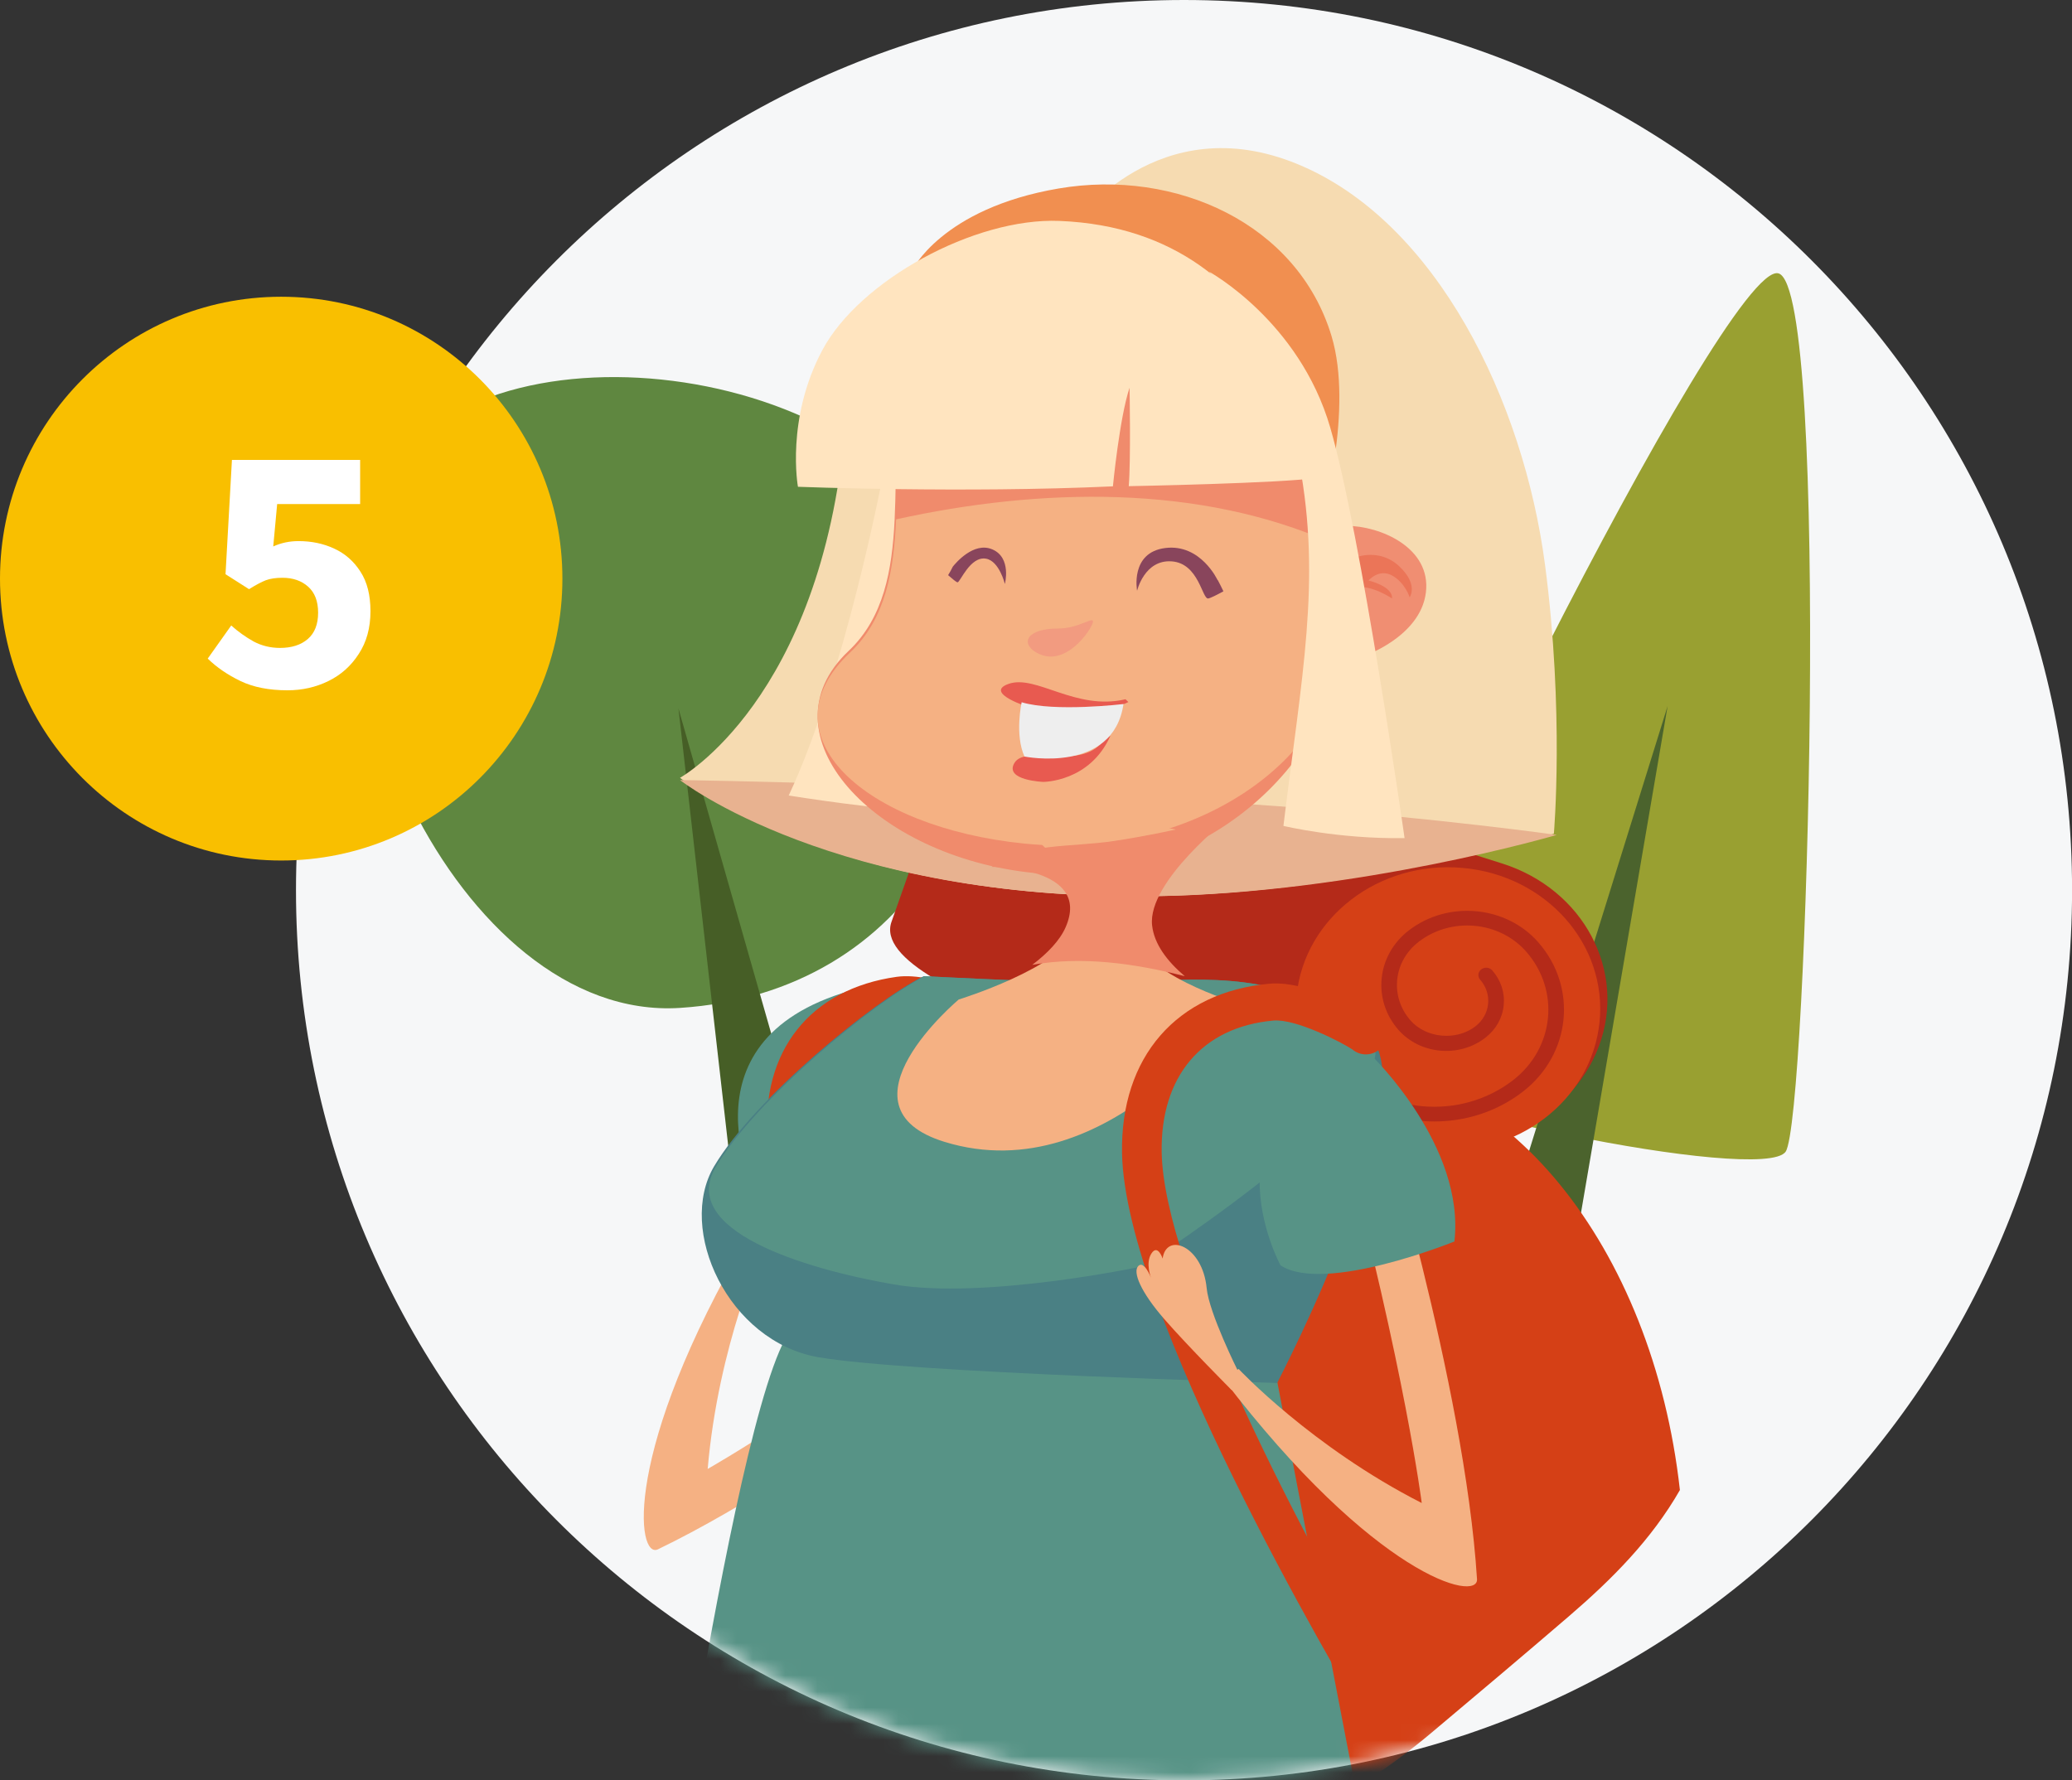 <svg width="128" height="110" viewBox="0 0 128 110" fill="none" xmlns="http://www.w3.org/2000/svg">
<rect x="0" y="0" width="128" height="110" fill="#333333" stroke="none"/>
<path fill-rule="evenodd" clip-rule="evenodd" d="M128.004 55C128.004 85.376 103.443 110 73.145 110C42.847 110 18.285 85.376 18.285 55C18.285 24.624 42.847 0 73.145 0C103.443 0 128.004 24.624 128.004 55Z" fill="#F6F7F8"/>
<mask id="mask0_1820_15581" style="mask-type:luminance" maskUnits="userSpaceOnUse" x="18" y="0" width="111" height="110">
<path fill-rule="evenodd" clip-rule="evenodd" d="M128.004 55C128.004 85.376 103.443 110 73.145 110C42.847 110 18.285 85.376 18.285 55C18.285 24.624 42.847 0 73.145 0C103.443 0 128.004 24.624 128.004 55Z" fill="white"/>
</mask>
<g mask="url(#mask0_1820_15581)">
<path fill-rule="evenodd" clip-rule="evenodd" d="M42.014 62.273C28.196 63.169 17.771 39.385 23.966 29.293C30.162 19.198 54.807 22.289 59.231 35.288C63.656 48.285 56.238 61.352 42.014 62.273Z" fill="#5F8740"/>
<path fill-rule="evenodd" clip-rule="evenodd" d="M41.912 43.774L45.972 79.457L51.61 77.76L41.912 43.774Z" fill="#465E26"/>
<path fill-rule="evenodd" clip-rule="evenodd" d="M84.11 65.79C84.779 68.211 108.969 73.189 110.313 71.152C111.657 69.113 113.087 17.866 109.873 16.892C106.657 15.92 83.415 63.27 84.11 65.79Z" fill="#99A031"/>
<path fill-rule="evenodd" clip-rule="evenodd" d="M103.018 43.625L91.865 79.456L96.737 80.38L103.018 43.625Z" fill="#4B632D"/>
<path fill-rule="evenodd" clip-rule="evenodd" d="M65.731 78.773C65.731 78.773 51.486 90.49 40.645 95.725C39.335 96.357 38.415 89.731 46.208 76.41L47.147 77.049C47.147 77.049 44.376 83.084 43.718 90.758C43.718 90.758 50.894 86.719 62.929 77.582C63.19 77.384 61.662 74.225 61.662 74.225C61.662 74.225 64.205 75.77 65.731 78.773Z" fill="#F5B183"/>
<path fill-rule="evenodd" clip-rule="evenodd" d="M52.529 61.211C52.529 61.211 58.297 66.782 57.618 72.667C57.618 72.667 49.589 75.926 46.875 74.139C46.875 74.139 41.56 64.364 52.529 61.211Z" fill="#579386"/>
<path fill-rule="evenodd" clip-rule="evenodd" d="M64.697 103.353C64.433 103.28 64.2 103.124 64.044 102.895L63.983 102.804C61.341 98.987 48.136 79.493 47.419 70.433C46.988 64.961 50.045 61.099 55.397 60.353C57.814 60.014 61.596 62.007 61.859 62.192C62.108 62.37 62.284 62.65 62.316 62.938C62.378 63.517 61.916 64.034 61.283 64.093C60.967 64.123 60.665 64.032 60.437 63.859C59.804 63.488 57.04 62.26 55.743 62.441C51.628 63.015 49.375 65.945 49.716 70.281C50.241 76.914 58.778 91.338 65.928 101.671L66.011 101.796C66.342 102.294 66.167 102.944 65.624 103.245C65.335 103.405 64.996 103.435 64.697 103.353Z" fill="#D54016"/>
<path fill-rule="evenodd" clip-rule="evenodd" d="M55.081 56.934C53.353 61.571 76.174 66.882 81.215 68.475L86.52 70.152C91.561 71.744 97.047 69.272 98.776 64.635C100.507 59.992 97.825 54.94 92.784 53.347L87.479 51.67C82.438 50.078 59.771 43.906 58.041 48.549L55.081 56.934Z" fill="#B42A19"/>
<path fill-rule="evenodd" clip-rule="evenodd" d="M82.045 65.701L60.359 100.289L71.921 111.475C76.118 110.912 80.28 110.028 84.532 109.967C85.866 109.078 87.164 108.123 88.409 107.076C91.254 104.682 94.109 102.279 96.93 99.853C99.589 97.567 102.03 95.115 103.778 92.062C102.101 77.016 92.912 65.53 82.045 65.701Z" fill="#D54016"/>
<path fill-rule="evenodd" clip-rule="evenodd" d="M80.098 61.496C79.603 66.306 83.393 70.583 88.559 71.044C93.725 71.505 98.317 67.978 98.811 63.165C99.307 58.355 95.518 54.082 90.351 53.623C85.185 53.161 80.594 56.687 80.098 61.496Z" fill="#D54016"/>
<path fill-rule="evenodd" clip-rule="evenodd" d="M87.782 69.253C89.975 69.451 92.251 68.863 94.08 67.446C97.051 65.142 97.474 61.001 95.023 58.214C93.032 55.944 89.438 55.62 87.02 57.494C85.045 59.022 84.764 61.776 86.392 63.633C87.729 65.151 90.139 65.371 91.761 64.115C92.41 63.612 92.814 62.904 92.892 62.117C92.973 61.332 92.72 60.565 92.186 59.956C92.017 59.762 91.713 59.734 91.504 59.894C91.298 60.053 91.269 60.34 91.44 60.534C91.81 60.954 91.985 61.487 91.928 62.031C91.874 62.574 91.594 63.065 91.144 63.414C89.972 64.321 88.106 64.152 87.141 63.053C86.514 62.341 86.222 61.443 86.314 60.529C86.409 59.607 86.877 58.782 87.635 58.193C89.645 56.637 92.624 56.907 94.278 58.791C96.389 61.193 96.027 64.763 93.466 66.743C90.214 69.261 85.385 68.83 82.707 65.776C82.535 65.583 82.23 65.556 82.023 65.714C81.814 65.873 81.787 66.161 81.958 66.355C83.469 68.073 85.584 69.056 87.782 69.253Z" fill="#B42A19"/>
<path fill-rule="evenodd" clip-rule="evenodd" d="M73.143 112.696C74.52 112.763 75.911 112.814 77.303 112.821C79.458 111.979 81.545 110.973 83.637 109.975L78.686 84.24C78.686 84.24 73.439 83.616 70.536 83.475C67.633 83.335 64.398 83.245 60.577 83.472C54.355 83.844 49.227 81.856 49.227 81.856C47.414 82.786 44.949 95.052 43.352 104.145C52.184 109.751 62.796 112.195 73.143 112.696Z" fill="#579386"/>
<path fill-rule="evenodd" clip-rule="evenodd" d="M66.449 13.747C66.449 13.747 71.546 6.59 80.16 10.141C88.773 13.692 94.117 24.818 95.443 34.878C96.646 44.003 95.992 51.511 95.992 51.511C95.992 51.511 83.742 55.189 71.251 55.369C51.444 55.655 42.008 48.057 42.008 48.057C42.008 48.057 50.715 43.253 52.203 26.484C52.968 17.857 64.837 14.296 66.449 13.747Z" fill="#F6DBB1"/>
<path fill-rule="evenodd" clip-rule="evenodd" d="M78.94 49.811C88.919 50.557 96.169 51.586 96.169 51.586C96.169 51.586 83.879 55.194 71.347 55.37C51.475 55.651 42.008 48.197 42.008 48.197C42.008 48.197 60.711 48.449 78.94 49.811Z" fill="#E8B290"/>
<path fill-rule="evenodd" clip-rule="evenodd" d="M54.519 29.493C54.519 29.493 52.172 41.795 48.723 49.152C48.723 49.152 55.114 50.169 56.332 49.964C56.332 49.964 56.274 29.559 56.132 29.049C55.989 28.538 54.519 29.493 54.519 29.493Z" fill="#FFE4BF"/>
<path fill-rule="evenodd" clip-rule="evenodd" d="M56.332 16.728C56.332 16.728 58.151 12.882 65.396 11.646C72.641 10.41 80.158 13.813 82.255 20.758C83.626 25.296 81.662 32.04 81.662 32.04C81.662 32.04 57.422 17.568 56.332 16.728Z" fill="#F18F50"/>
<path fill-rule="evenodd" clip-rule="evenodd" d="M55.986 23.539C54.445 28.359 56.79 36.104 52.424 40.217C46.961 45.365 53.954 52.94 63.882 53.938C74.263 54.982 82.573 46.91 82.731 39.806C82.947 30.025 79.347 23.309 75.242 20.171C71.138 17.032 57.529 18.72 55.986 23.539Z" fill="#F08B6C"/>
<path fill-rule="evenodd" clip-rule="evenodd" d="M52.518 40.312C54.74 38.224 55.218 35.192 55.358 32.088C64.261 30.132 74.045 29.904 82.307 33.559C82.624 35.471 82.781 37.553 82.731 39.806C82.573 46.872 73.646 53.16 63.295 52.122C53.397 51.13 47.071 45.432 52.518 40.312Z" fill="#F5B183"/>
<path fill-rule="evenodd" clip-rule="evenodd" d="M65.44 13.649C60.179 13.44 53.101 17.342 50.813 21.61C48.525 25.877 49.294 30.076 49.294 30.076C49.294 30.076 59.459 30.475 68.751 30.049C68.751 30.049 69.161 25.803 69.78 23.955C69.78 23.955 69.864 28.516 69.729 30.038C69.729 30.038 79.283 29.86 81.398 29.518C81.398 29.518 80.005 14.226 65.44 13.649Z" fill="#FFE4BF"/>
<path fill-rule="evenodd" clip-rule="evenodd" d="M83.188 32.49L84.172 40.568C84.172 40.568 87.746 39.378 88.086 36.607C88.426 33.836 85.26 32.489 83.188 32.49Z" fill="#F08E72"/>
<path fill-rule="evenodd" clip-rule="evenodd" d="M67.517 38.439C67.436 38.885 65.807 41.332 64.034 40.325C63.009 39.743 63.429 38.828 65.376 38.832C66.656 38.835 67.591 38.028 67.517 38.439Z" fill="#F29B80"/>
<path fill-rule="evenodd" clip-rule="evenodd" d="M83.811 34.422C83.811 34.422 85.251 33.86 86.45 34.998C87.649 36.135 87.082 36.904 87.082 36.904C87.082 36.904 86.802 35.992 85.99 35.554C85.178 35.116 84.542 35.866 84.542 35.866C84.542 35.866 86.058 36.221 85.992 36.976C85.992 36.976 84.756 36.132 83.781 36.284C82.808 36.437 83.187 34.795 83.811 34.422Z" fill="#EB7558"/>
<path fill-rule="evenodd" clip-rule="evenodd" d="M80.27 28.624C81.638 35.917 80.405 41.801 79.285 51.028C79.285 51.028 82.681 51.85 86.769 51.782C86.769 51.782 84.09 33 82.177 26.415C80.263 19.829 74.684 16.781 74.684 16.781C74.684 16.781 78.903 21.331 80.27 28.624Z" fill="#FFE4BF"/>
<path fill-rule="evenodd" clip-rule="evenodd" d="M57.056 60.315C57.056 60.315 63.503 60.643 67.673 60.747C70.413 60.816 76.15 59.837 80.081 61.529C80.081 61.529 82.655 62.776 84.222 63.72C88.791 66.471 78.899 85.446 78.899 85.446C78.899 85.446 56.166 84.823 50.568 83.858C44.969 82.892 41.797 75.956 44.12 72.052C46.595 67.892 53.91 61.883 57.056 60.315Z" fill="#4A8084"/>
<path fill-rule="evenodd" clip-rule="evenodd" d="M57.132 60.315C57.132 60.315 63.567 60.644 67.728 60.748C70.463 60.817 76.189 59.836 80.113 61.533C80.113 61.533 82.682 62.785 84.246 63.732C88.806 66.493 70.549 78.247 70.549 78.247C70.549 78.247 60.786 80.323 55.198 79.355C49.61 78.386 41.902 76.012 44.22 72.094C46.69 67.919 53.992 61.889 57.132 60.315Z" fill="#579386"/>
<path fill-rule="evenodd" clip-rule="evenodd" d="M64.344 52.165C64.344 52.165 67.568 55.117 66.537 57.47C65.505 59.822 59.227 61.754 59.227 61.754C59.227 61.754 51.304 68.394 58.364 70.555C68.543 73.671 76.473 61.992 76.473 61.992C76.473 61.992 70.203 60.14 69.891 57.402C69.696 55.687 72.915 51.315 72.915 51.315C72.915 51.315 67.243 49.925 64.344 52.165Z" fill="#F5B183"/>
<path fill-rule="evenodd" clip-rule="evenodd" d="M73.19 60.313C72.097 59.385 71.303 58.333 71.173 57.181C70.861 54.444 76.025 50.44 76.025 50.44C76.025 50.44 72.609 51.387 68.835 51.958C66.108 52.37 63.191 52.06 61.254 53.56C61.254 53.56 67.473 53.534 65.83 57.289C65.474 58.104 64.725 58.886 63.77 59.613C66.828 59.072 70.025 59.508 73.19 60.313Z" fill="#F08B6C"/>
<path fill-rule="evenodd" clip-rule="evenodd" d="M85.578 107.816C85.303 107.723 85.065 107.541 84.914 107.285L84.854 107.183C82.292 102.909 69.503 81.098 69.315 71.255C69.204 65.31 72.694 61.296 78.424 60.778C81.011 60.542 84.901 62.904 85.168 63.118C85.422 63.324 85.59 63.637 85.606 63.95C85.636 64.58 85.112 65.115 84.437 65.144C84.099 65.159 83.785 65.045 83.553 64.845C82.904 64.409 80.048 62.931 78.659 63.056C74.254 63.454 71.676 66.504 71.764 71.214C71.902 78.421 80.053 94.492 86.992 106.063L87.072 106.202C87.392 106.759 87.164 107.453 86.57 107.749C86.252 107.907 85.891 107.921 85.578 107.816Z" fill="#D54016"/>
<path fill-rule="evenodd" clip-rule="evenodd" d="M85.041 67.943C85.041 67.943 90.484 85.542 91.244 97.567C91.335 99.019 84.904 97.412 75.578 85.215L76.515 84.579C76.515 84.579 81.025 89.4 87.829 92.864C87.829 92.864 86.8 84.691 82.9 70.105C82.816 69.789 79.342 70.035 79.342 70.035C79.342 70.035 81.713 68.246 85.041 67.943Z" fill="#F5B183"/>
<path fill-rule="evenodd" clip-rule="evenodd" d="M76.474 84.702C76.474 84.702 74.689 81.128 74.543 79.588C74.292 76.962 72.048 76.115 71.823 77.76C71.823 77.76 71.528 76.846 71.135 77.44C70.743 78.034 71.106 78.948 71.106 78.948C71.106 78.948 70.684 77.851 70.321 78.217C69.957 78.582 70.458 79.816 71.931 81.507C73.405 83.197 76.095 85.894 76.095 85.894C76.095 85.894 76.481 85.651 76.474 84.702Z" fill="#F5B183"/>
<path fill-rule="evenodd" clip-rule="evenodd" d="M84.758 65.25C84.758 65.25 90.525 70.821 89.847 76.706C89.847 76.706 81.818 79.965 79.104 78.178C79.104 78.178 73.789 68.403 84.758 65.25Z" fill="#579386"/>
<path fill-rule="evenodd" clip-rule="evenodd" d="M69.53 43.203C66.443 43.934 63.992 41.642 62.291 42.259C60.737 42.824 63.642 43.723 63.642 43.723C63.642 43.723 67.331 44.529 69.707 43.376" fill="#E85A50"/>
<path fill-rule="evenodd" clip-rule="evenodd" d="M68.129 45.813C66.675 47.64 63.356 45.968 62.664 47.144C62.032 48.219 64.444 48.309 64.444 48.309C64.444 48.309 67.33 48.327 68.602 45.449" fill="#E85A50"/>
<path fill-rule="evenodd" clip-rule="evenodd" d="M69.405 43.499C69.405 43.499 65.171 44.006 63.114 43.389C63.114 43.389 62.672 45.397 63.29 46.743C63.29 46.743 68.758 47.844 69.405 43.499Z" fill="#EEEEEE"/>
<path fill-rule="evenodd" clip-rule="evenodd" d="M61.299 33.942C60.148 33.453 59.029 34.798 58.859 35.013C58.774 35.193 58.676 35.366 58.57 35.536C58.838 35.772 59.088 35.977 59.154 35.979C59.312 35.984 59.938 34.34 60.917 34.519C61.737 34.669 62.077 36.08 62.077 36.08C62.077 36.08 62.507 34.455 61.299 33.942Z" fill="#89455C"/>
<path fill-rule="evenodd" clip-rule="evenodd" d="M75.244 35.868C75.24 35.86 75.239 35.852 75.238 35.845L75.219 35.846C75.219 35.846 74.178 33.585 71.988 33.859C69.797 34.132 70.245 36.499 70.245 36.499C70.245 36.499 70.7 34.562 72.384 34.684C74.068 34.805 74.263 37.045 74.642 36.976C74.793 36.949 75.174 36.755 75.578 36.534C75.475 36.309 75.359 36.089 75.244 35.868Z" fill="#89455C"/>
</g>
<path d="M17.371 53.167C26.965 53.167 34.743 45.37 34.743 35.751C34.743 26.132 26.965 18.334 17.371 18.334C7.777 18.334 0 26.132 0 35.751C0 45.37 7.777 53.167 17.371 53.167Z" fill="#F9BF00"/>
<path d="M17.76 42.65C16.616 42.65 15.648 42.459 14.856 42.078C14.064 41.697 13.389 41.235 12.832 40.692L14.284 38.646C14.709 39.027 15.171 39.357 15.67 39.636C16.169 39.9 16.711 40.032 17.298 40.032C18.017 40.032 18.589 39.849 19.014 39.482C19.439 39.115 19.652 38.573 19.652 37.854C19.652 37.15 19.447 36.615 19.036 36.248C18.625 35.881 18.097 35.698 17.452 35.698C17.041 35.698 16.697 35.749 16.418 35.852C16.154 35.955 15.809 36.138 15.384 36.402L13.932 35.478L14.328 28.416H22.248V31.144H17.122L16.88 33.762C17.364 33.542 17.885 33.432 18.442 33.432C19.249 33.432 19.982 33.586 20.642 33.894C21.317 34.202 21.859 34.679 22.27 35.324C22.681 35.955 22.886 36.769 22.886 37.766C22.886 38.793 22.644 39.673 22.16 40.406C21.691 41.139 21.067 41.697 20.29 42.078C19.513 42.459 18.669 42.65 17.76 42.65Z" fill="white"/>
</svg>
